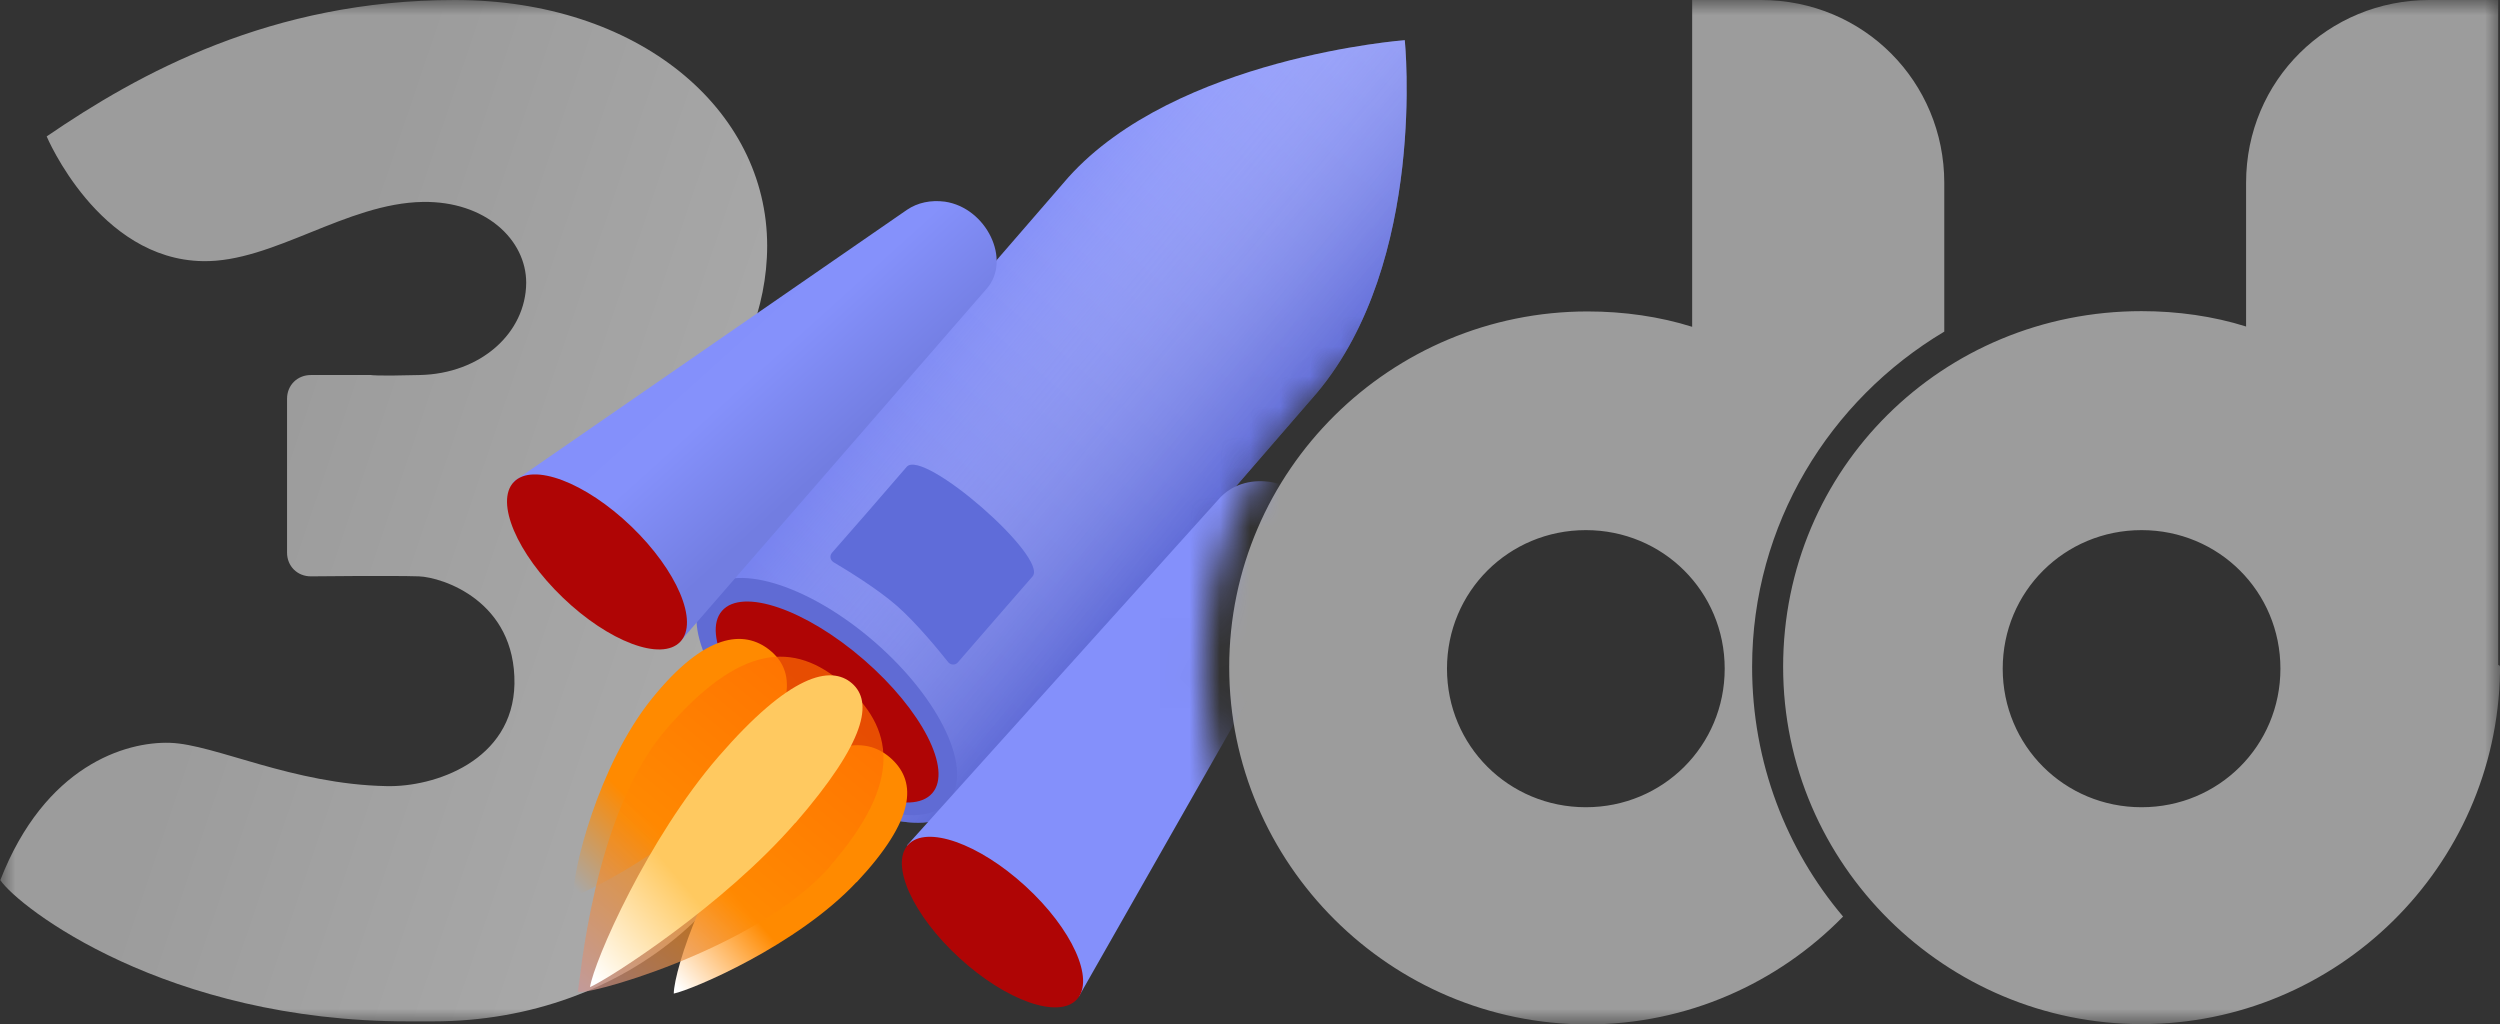 <svg width="83" height="34" viewBox="0 0 83 34" fill="none" xmlns="http://www.w3.org/2000/svg">
<rect x="0" y="0" width="83" height="34" fill="#333333" stroke="none"/>
<g clip-path="url(#clip0_15408_143601)">
<mask id="mask0_15408_143601" style="mask-type:luminance" maskUnits="userSpaceOnUse" x="0" y="0" width="83" height="34">
<path d="M83 0H0V34H83V0Z" fill="white"/>
</mask>
<g mask="url(#mask0_15408_143601)">
<path fill-rule="evenodd" clip-rule="evenodd" d="M26 23.944C26 29.431 20.87 33.91 14.38 33.91C14.38 33.91 13.81 33.91 13.55 33.91C5.51 33.91 0.63 30.129 0.01 29.221C1.49 25.42 4.17 24.612 5.65 24.662C7.13 24.712 9.71 26.039 12.83 26.099C14.42 26.139 17.03 25.261 17.08 22.707C17.12 19.943 14.68 19.165 13.91 19.135C13.02 19.105 10.32 19.135 10.32 19.135C9.87 19.135 9.53 18.796 9.53 18.347V13.239C9.53 12.79 9.87 12.451 10.32 12.451H12.32C12.32 12.451 12.43 12.491 13.93 12.451C15.96 12.411 17.46 11.054 17.47 9.388C17.47 7.961 16.12 6.674 14.04 6.704C11.5 6.744 9.06 8.71 6.74 8.67C3.27 8.62 1.55 4.529 1.55 4.529C4.61 2.434 9.01 0 15.1 0C21.19 0 25.47 3.621 25.47 8.161C25.47 12.401 21.94 15.524 21.57 15.833C21.95 16.082 22.31 16.352 22.65 16.631L22.68 16.651L22.71 16.681C24.82 18.457 26 21.18 26 23.944Z" fill="url(#paint0_linear_15408_143601)"/>
<path fill-rule="evenodd" clip-rule="evenodd" d="M83 22.14V22.31C82.89 28.78 77.59 34 71.1 34C64.61 34 59.2 28.72 59.2 22.14C59.2 15.56 64.49 10.33 71.1 10.33C72.3 10.33 73.49 10.5 74.57 10.84V6.07C74.57 2.66 77.3 0 80.66 0H82.94V22.08C83 22.08 83 22.14 83 22.14ZM71.1 17.6C68.54 17.6 66.49 19.64 66.49 22.2C66.49 24.76 68.54 26.8 71.1 26.8C73.66 26.8 75.71 24.76 75.71 22.2C75.71 19.64 73.66 17.6 71.1 17.6ZM61.19 30.43C59.03 32.64 56.01 34.01 52.71 34.01C46.16 34.01 40.81 28.67 40.81 22.15C40.81 15.63 46.16 10.34 52.71 10.34C53.91 10.34 55.1 10.51 56.18 10.85V0H58.46C61.88 0 64.55 2.72 64.55 6.07V11.01C60.74 13.28 58.17 17.42 58.17 22.14C58.17 25.32 59.31 28.21 61.19 30.43ZM52.65 17.6C50.09 17.6 48.04 19.64 48.04 22.2C48.04 24.76 50.09 26.8 52.65 26.8C55.21 26.8 57.26 24.76 57.26 22.2C57.26 19.64 55.21 17.6 52.65 17.6Z" fill="#9C9C9C"/>
<mask id="mask1_15408_143601" style="mask-type:luminance" maskUnits="userSpaceOnUse" x="11" y="0" width="41" height="34">
<path d="M39.946 22.11C39.946 27.46 43.245 32.05 47.965 34H11.355V0H51.626V9.3C45.056 10 39.946 15.47 39.946 22.11Z" fill="white"/>
</mask>
<g mask="url(#mask1_15408_143601)">
<path fill-rule="evenodd" clip-rule="evenodd" d="M46.639 1.334C46.639 1.334 47.389 8.668 43.721 13.043L31.797 26.81C30.858 27.892 28.241 27.18 25.966 25.202C23.69 23.225 22.604 20.74 23.543 19.658L35.466 5.891C39.05 1.9 46.639 1.334 46.639 1.334Z" fill="url(#paint1_linear_15408_143601)"/>
<path fill-rule="evenodd" clip-rule="evenodd" d="M46.639 1.334C46.639 1.334 47.389 8.668 43.721 13.043L31.797 26.81C30.858 27.892 28.241 27.18 25.966 25.202C23.69 23.225 22.604 20.74 23.543 19.658L35.466 5.891C39.05 1.9 46.639 1.334 46.639 1.334Z" fill="url(#paint2_linear_15408_143601)" fill-opacity="0.5"/>
<path d="M31.477 26.617C32.349 25.611 31.252 23.233 29.028 21.305C26.803 19.377 24.293 18.63 23.421 19.635C22.55 20.641 23.646 23.019 25.871 24.947C28.096 26.875 30.605 27.622 31.477 26.617Z" fill="#606BD4"/>
<path d="M30.952 26.333C31.625 25.557 30.607 23.573 28.679 21.902C26.75 20.231 24.642 19.505 23.969 20.282C23.296 21.058 24.314 23.042 26.242 24.713C28.171 26.384 30.279 27.109 30.952 26.333Z" fill="#AF0505"/>
<path d="M30.121 28.058L40.48 16.552C40.881 16.105 41.491 15.908 42.145 15.996C43.534 16.189 44.494 17.829 43.863 18.948L35.823 33.077L30.12 28.068L30.121 28.058Z" fill="#8490FB"/>
<path d="M35.752 33.18C36.357 32.52 35.592 30.836 34.044 29.419C32.497 28.001 30.753 27.387 30.148 28.046C29.544 28.706 30.308 30.39 31.856 31.808C33.403 33.225 35.148 33.84 35.752 33.18Z" fill="#AF0505"/>
<path d="M17.028 16.003L30.111 6.966C30.464 6.726 30.904 6.634 31.37 6.695C32.748 6.897 33.589 8.627 32.763 9.578L22.563 21.319L17.028 16.003Z" fill="url(#paint3_linear_15408_143601)"/>
<path d="M22.582 21.31C23.21 20.657 22.482 18.94 20.956 17.474C19.431 16.009 17.686 15.35 17.058 16.003C16.431 16.657 17.159 18.374 18.684 19.839C20.209 21.305 21.955 21.963 22.582 21.31Z" fill="#AF0505"/>
<path d="M31.8 21.992C31.711 22.094 31.561 22.081 31.48 21.984C31.163 21.584 30.42 20.676 29.768 20.106C29.115 19.537 28.115 18.927 27.676 18.667C27.562 18.597 27.534 18.454 27.623 18.351C28.069 17.849 29.298 16.431 30.103 15.498C30.65 14.873 34.827 18.514 34.28 19.138C33.844 19.642 32.304 21.404 31.8 21.992Z" fill="#5F6CD9"/>
<path d="M24.691 25.662C22.921 27.866 19.637 29.584 19.04 29.752C18.99 28.955 19.864 25.408 21.634 23.205C23.405 21.002 24.708 20.905 25.552 21.582C26.396 22.259 26.462 23.449 24.691 25.662Z" fill="url(#paint4_linear_15408_143601)"/>
<path d="M28.437 29.285C26.465 31.39 22.983 32.86 22.369 32.987C22.38 32.175 23.536 28.632 25.507 26.537C27.479 24.432 28.813 24.449 29.619 25.213C30.425 25.977 30.409 27.19 28.436 29.295L28.437 29.285Z" fill="url(#paint5_linear_15408_143601)"/>
<path d="M27.582 28.738C25.146 31.555 19.12 33.172 19.184 32.907C19.258 32.642 19.682 27.028 22.118 24.211C24.555 21.394 26.353 21.261 28.012 22.712C29.682 24.154 30.008 25.929 27.572 28.737L27.582 28.738Z" fill="url(#paint6_linear_15408_143601)" fill-opacity="0.7"/>
<path d="M26.403 27.319C24.034 30.052 20.235 32.488 19.588 32.772C19.725 31.901 21.498 27.841 23.856 25.117C26.225 22.385 27.577 22.072 28.286 22.687C28.985 23.3 28.77 24.596 26.402 27.329L26.403 27.319Z" fill="url(#paint7_linear_15408_143601)"/>
</g>
</g>
</g>
<defs>
<linearGradient id="paint0_linear_15408_143601" x1="8.94" y1="15.434" x2="61.664" y2="33.297" gradientUnits="userSpaceOnUse">
<stop stop-color="#9C9C9C"/>
<stop offset="0.397" stop-color="#AEAEAE"/>
<stop offset="0.865" stop-color="#ADADAD"/>
</linearGradient>
<linearGradient id="paint1_linear_15408_143601" x1="46.639" y1="1.334" x2="25.956" y2="25.201" gradientUnits="userSpaceOnUse">
<stop stop-color="#959FFF"/>
<stop offset="1" stop-color="#737FED"/>
</linearGradient>
<linearGradient id="paint2_linear_15408_143601" x1="32.173" y1="9.888" x2="40.469" y2="16.682" gradientUnits="userSpaceOnUse">
<stop stop-color="white" stop-opacity="0"/>
<stop offset="1" stop-color="#3E4AB9"/>
</linearGradient>
<linearGradient id="paint3_linear_15408_143601" x1="23.828" y1="10.609" x2="27.879" y2="15.101" gradientUnits="userSpaceOnUse">
<stop stop-color="#8490FB"/>
<stop offset="0.35" stop-color="#8591FB"/>
<stop offset="1" stop-color="#727DE1"/>
</linearGradient>
<linearGradient id="paint4_linear_15408_143601" x1="21.003" y1="26.613" x2="18.603" y2="29.021" gradientUnits="userSpaceOnUse">
<stop stop-color="#FF8A00"/>
<stop offset="1" stop-color="#A8A8A8"/>
</linearGradient>
<linearGradient id="paint5_linear_15408_143601" x1="24.605" y1="29.941" x2="21.986" y2="32.21" gradientUnits="userSpaceOnUse">
<stop stop-color="#FF8A00"/>
<stop offset="1" stop-color="white"/>
</linearGradient>
<linearGradient id="paint6_linear_15408_143601" x1="27.862" y1="22.829" x2="19.418" y2="33.098" gradientUnits="userSpaceOnUse">
<stop offset="0.03" stop-color="#FF6C01"/>
<stop offset="0.59" stop-color="#FF8A01"/>
<stop offset="1" stop-color="#CD9595"/>
</linearGradient>
<linearGradient id="paint7_linear_15408_143601" x1="22.172" y1="28.733" x2="18.875" y2="31.515" gradientUnits="userSpaceOnUse">
<stop stop-color="#FFC960"/>
<stop offset="1" stop-color="white"/>
</linearGradient>
<clipPath id="clip0_15408_143601">
<rect width="83" height="34" fill="white"/>
</clipPath>
</defs>
</svg>
